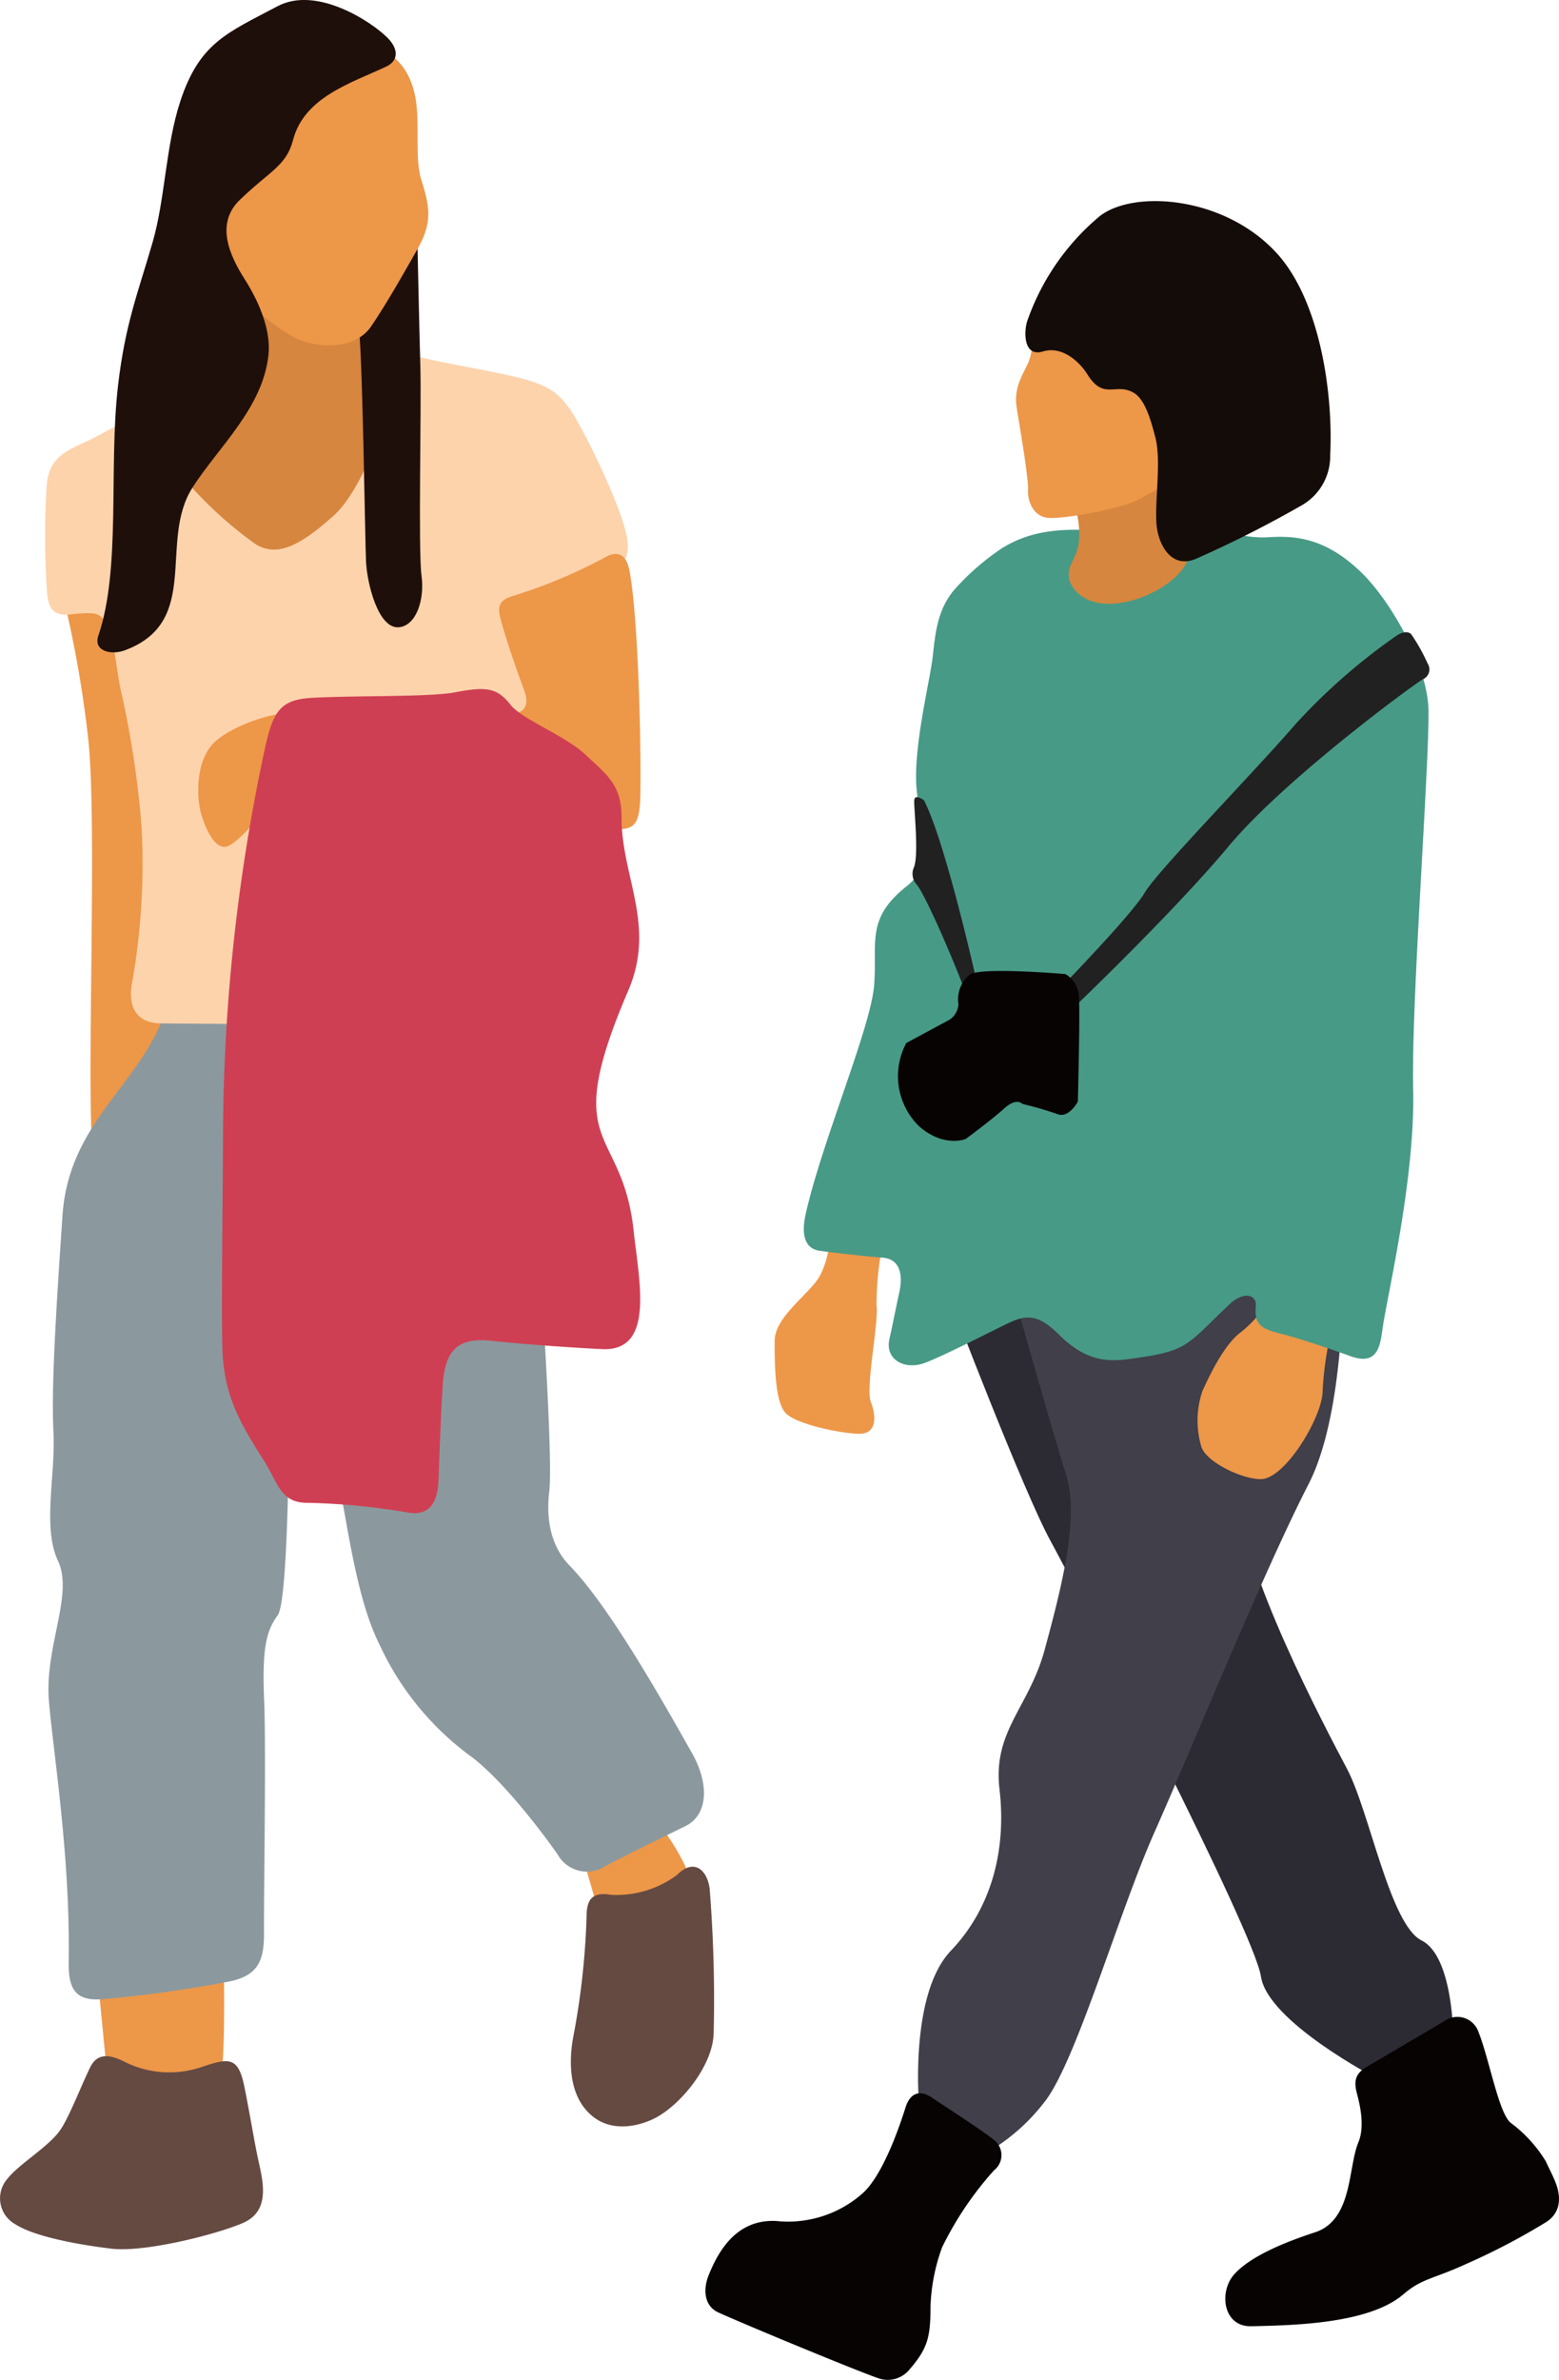 <svg id="illust" xmlns="http://www.w3.org/2000/svg" xmlns:xlink="http://www.w3.org/1999/xlink" width="154" height="235" viewBox="0 0 154 235">
  <defs>
    <clipPath id="clip-path">
      <rect id="長方形_55" data-name="長方形 55" width="154" height="235" fill="none"/>
    </clipPath>
  </defs>
  <g id="グループ_78" data-name="グループ 78" clip-path="url(#clip-path)">
    <path id="パス_748" data-name="パス 748" d="M85.445,117.605s7.156,18.726,9.84,23.634,20.128,38.584,20.8,43.041,11.4,10.036,11.4,10.036l7.6-4.014s0-8.025-3.132-9.588S126.82,168,124.583,163.763s-10.508-19.848-10.734-27.2-9.169-23.191-9.169-23.191Z" transform="translate(8.475 10.891)" fill="#2c2b34" fill-rule="evenodd"/>
    <path id="パス_749" data-name="パス 749" d="M75.207,110.643s-.111,3.57-1.565,5.356-4.027,3.681-4.027,5.8,0,6.018,1.12,7.134,5.592,2.01,7.269,2.01,1.68-1.674,1.119-3.123.78-7.7.557-9.592a30.928,30.928,0,0,1,.674-6.355Z" transform="translate(6.905 10.629)" fill="#ed9748" fill-rule="evenodd"/>
    <path id="パス_750" data-name="パス 750" d="M124.116,186.6c1.616-.94,6.53-3.833,7.6-4.469a2.209,2.209,0,0,1,3.414,1.064c1.072,2.714,1.988,7.966,3.165,8.947a13.486,13.486,0,0,1,3.466,3.789c.3.653.66,1.336.935,2.008.6,1.458.613,3.027-.847,3.991a65.577,65.577,0,0,1-7.914,4.148c-3.335,1.537-4.382,1.419-6.229,3.009-3.38,2.893-10.706,3.061-15.041,3.151-2.779.056-3.2-3.391-1.68-5.11,1.836-2.078,6.093-3.538,7.993-4.163,3.734-1.226,3.244-6.388,4.279-8.872.662-1.6.156-3.7-.119-4.756-.286-1.094-.357-1.96.977-2.738" transform="translate(10.922 17.457)" fill="#070303" fill-rule="evenodd"/>
    <path id="パス_751" data-name="パス 751" d="M82.613,197.582S81.6,186.545,85.743,182.2s5.481-10.15,4.807-15.948,2.908-8.028,4.475-13.826,3.455-12.941,2.115-17.179-5.81-20.071-5.81-20.071l33.094-6.689s1.119,18.959-3.353,27.652-11.632,26.31-15.208,34.342-7.827,22.967-10.957,26.76a19.383,19.383,0,0,1-6.039,5.13Z" transform="translate(8.183 10.422)" fill="#403f4a" fill-rule="evenodd"/>
    <path id="パス_752" data-name="パス 752" d="M114.711,117.054a11.518,11.518,0,0,1-2.8,3.232c-1.677,1.23-3.135,4.352-3.8,5.8a9.046,9.046,0,0,0-.1,5.564c.552,1.531,4.034,3.156,5.839,3.159,2.449.012,6.124-6.222,6.124-8.684a32.806,32.806,0,0,1,.889-6.06Z" transform="translate(10.674 11.245)" fill="#ed9748" fill-rule="evenodd"/>
    <path id="パス_753" data-name="パス 753" d="M63.67,206.654c1.207-3.1,3.171-5.661,6.748-5.464a11.1,11.1,0,0,0,8.61-2.831c1.948-1.855,3.549-6.521,4.129-8.368.378-1.225,1.224-1.9,2.583-1,1.184.788,5.326,3.476,6.181,4.215a1.892,1.892,0,0,1-.016,2.976,32.967,32.967,0,0,0-5.133,7.608,18.759,18.759,0,0,0-1.143,5.827c0,3.1-.291,4.176-2.127,6.294a2.759,2.759,0,0,1-2.906.843c-1.566-.487-13.172-5.282-15.936-6.54-1.334-.613-1.52-2.153-.988-3.563" transform="translate(6.288 18.116)" fill="#070303" fill-rule="evenodd"/>
    <path id="パス_754" data-name="パス 754" d="M73.8,119.02c1.67.243,4.811.568,6.129.675,1.968.106,2.08,1.916,1.733,3.469-.354,1.6-.716,3.492-.96,4.523-.5,2.149,1.58,3.123,3.473,2.412,1.924-.727,6.044-2.857,8.147-3.875,1.866-.905,3.033-.993,5.106,1.063,2.3,2.283,4.269,2.772,6.712,2.452,6.219-.814,5.7-1.256,10.195-5.477,1.3-1.219,2.658-.973,2.55.237-.148,1.643.363,2.192,2.349,2.678,1.76.429,5.228,1.6,6.925,2.225,3,1.118,3.019-1.3,3.314-3.139.561-3.482,3.157-14.682,2.957-23.171-.2-8.55,1.55-31.141,1.516-37.3,0-4.361-3.648-10.859-6.661-13.771-3.577-3.456-6.579-3.616-9.168-3.456-3.631.22-6.657-1.8-8.78-1.907-2-.107-6.352,1.32-8.9,1.206-3.074-.142-5.9.1-8.612,1.775a24.673,24.673,0,0,0-4.808,4.209c-1.57,1.961-1.778,4.075-2.036,6.42-.287,2.643-2.147,9.7-1.53,13.813C84.088,78.36,84.73,81.2,82.425,83c-4.122,3.259-2.9,5.587-3.244,9.825-.342,4.189-5.087,15.253-6.731,22.438-.388,1.661-.4,3.5,1.346,3.755" transform="translate(7.165 4.482)" fill="#479a86" fill-rule="evenodd"/>
    <path id="パス_755" data-name="パス 755" d="M107.94,50.807c.634-3.363-.923-9.135-.923-9.135L96.281,44.234c1.365,4.949.741,5.876.018,7.442a2.245,2.245,0,0,0-.1,1.855c2.184,4.51,11.074.82,11.746-2.724" transform="translate(9.525 4.003)" fill="#d6863e" fill-rule="evenodd"/>
    <path id="パス_756" data-name="パス 756" d="M92.5,45.469c-.112,1.116.448,2.788,2.015,2.9s7.381-.892,9.057-1.9,5.031-2.227,4.808-4.682-.9-7.247-5.926-10.148-8.5-3.341-9.058-2.338-.339,2.562-.9,3.79-1.45,2.454-1.116,4.459S92.5,44.247,92.5,45.469" transform="translate(9.057 2.769)" fill="#ed9748" fill-rule="evenodd"/>
    <path id="パス_757" data-name="パス 757" d="M93.894,32.96c1.8-.541,3.5.876,4.38,2.263,1.632,2.629,2.811.752,4.608,1.841,1.156.7,1.73,2.96,2.12,4.439.557,2.335-.033,5.759.081,8.282.095,2.1,1.395,4.689,3.869,3.673a112.688,112.688,0,0,0,10.525-5.32,5.571,5.571,0,0,0,2.78-4.916c.314-6.164-1.018-15.25-5.237-19.916-5.146-5.687-14.2-6.352-17.558-3.677a23.577,23.577,0,0,0-7.157,10.412c-.329,1.19-.27,3.49,1.588,2.919" transform="translate(9.14 1.74)" fill="#140c09" fill-rule="evenodd"/>
    <path id="パス_758" data-name="パス 758" d="M95.235,92.163s7.16-7.363,8.388-9.478,10.731-11.822,14.869-16.615a59.432,59.432,0,0,1,10.066-8.809s.9-.611,1.4-.107a18.378,18.378,0,0,1,1.624,2.9,1.058,1.058,0,0,1-.5,1.56c-1.12.668-13.7,9.922-19.184,16.5S96.236,94.387,96.236,94.387Z" transform="translate(9.446 5.471)" fill="#212122" fill-rule="evenodd"/>
    <path id="パス_759" data-name="パス 759" d="M88.379,90.174s-3.127-14.047-5.253-18.061c0,0-.893-.671-.95,0s.5,5.522-.058,6.693a1.556,1.556,0,0,0,.281,1.611c.668.727,3.126,6.132,4.861,10.707Z" transform="translate(8.134 6.899)" fill="#212122" fill-rule="evenodd"/>
    <path id="パス_760" data-name="パス 760" d="M81.526,94.581l4.251-2.286a1.972,1.972,0,0,0,.893-1.56,3.122,3.122,0,0,1,1.12-2.9c1.06-.785,9.444-.056,9.444-.056a2.68,2.68,0,0,1,1.343,2.341c.112,1.78-.112,10.256-.112,10.256s-.893,1.677-2.012,1.23a34.465,34.465,0,0,0-3.465-1.006s-.566-.671-1.793.445-3.8,3.012-3.8,3.012-2.124.9-4.585-1.225a6.914,6.914,0,0,1-1.285-8.252" transform="translate(8.005 8.403)" fill="#070303" fill-rule="evenodd"/>
    <path id="パス_761" data-name="パス 761" d="M52.4,167.824l1.565,5.464,9.394-2.121s-.335-2.792-3.8-7.136-7.38,3.9-7.157,3.793" transform="translate(5.197 15.636)" fill="#ed9748" fill-rule="evenodd"/>
    <path id="パス_762" data-name="パス 762" d="M55.314,170.944a9.988,9.988,0,0,0,6.508-1.992c1.585-1.6,2.918-.551,3.185,1.346a137.01,137.01,0,0,1,.4,14.342c-.088,3.025-2.96,6.714-5.518,8.2-1.341.778-4.138,1.668-6.26.109s-2.683-4.461-2.124-7.8a75.431,75.431,0,0,0,1.348-12.029c.009-1.5.359-2.543,2.459-2.172" transform="translate(5.089 16.155)" fill="#654a42" fill-rule="evenodd"/>
    <path id="パス_763" data-name="パス 763" d="M5.293,52.2A112.278,112.278,0,0,1,8.2,68.03c.9,8.478-.226,34.566.447,41.035,0,0,10.509-8.7,10.509-18.952S17.145,52.2,5.293,52.2" transform="translate(0.525 5.015)" fill="#ed9748" fill-rule="evenodd"/>
    <path id="パス_764" data-name="パス 764" d="M9.733,188.266l-.943-9.747,12.411-2.9s.275,10.486-.287,12.824-8.945,1.6-11.181-.179" transform="translate(0.872 16.871)" fill="#ed9748" fill-rule="evenodd"/>
    <path id="パス_765" data-name="パス 765" d="M9.5,188.932a122.157,122.157,0,0,0,12.792-1.777c2.857-.6,3.355-2.186,3.355-4.709-.025-4.189.215-18.167.015-22.974-.219-5.333.223-6.913,1.343-8.473s1.119-20.515,1.119-20.515a13.915,13.915,0,0,1,4.455,5.795c1.12,3.346,1.788,12.263,4.474,17.616a28.459,28.459,0,0,0,9.169,11.151c3.087,2.37,6.84,7.309,8.412,9.552a3.327,3.327,0,0,0,4.784,1.151c1.641-.869,6.194-3.11,7.87-3.929,2.218-1.1,2.381-4.125.628-7.219-2.877-5.09-8.177-14.51-12.086-18.5-1.515-1.573-2.414-3.92-2-7.373.445-3.79-1.34-28.544-1.34-28.544L49.8,88.326,16.253,90.113c-1.91,8.064-9.842,11.6-10.511,21.407S4.625,128.7,4.849,132.93s-1.119,9.364.447,12.707S3.957,154.11,4.4,159.464c.428,5.123,2.127,15.349,1.952,25.8-.043,2.591.643,3.807,3.148,3.667" transform="translate(0.432 8.485)" fill="#8b999e" fill-rule="evenodd"/>
    <path id="パス_766" data-name="パス 766" d="M13.97,45.077c3.357-4.686,6.6-7.468,9.5-21.631L36,24.9s-2.681,8.921,1.794,9.588c0,0,2.127,11.148-6.151,18.4s-17.668-7.8-17.668-7.8" transform="translate(1.386 2.252)" fill="#d6863e" fill-rule="evenodd"/>
    <path id="パス_767" data-name="パス 767" d="M15.552,97.985c3.189.036,29.14.2,32.744.217,3.565,0,4.388-1.187,4.642-4.545.821-9.507,2.481-38.937,2.481-38.937l4.224-1.265c1.832-.545,2.191-1.838,1.852-3.648-.533-2.581-3.129-8.239-4.936-11.4-1.427-2.517-2.619-3.4-5.595-4.144-3.617-.905-7.062-1.323-10.639-2.254-2.022-.525-2.306,1.417-2.439,3.476-.23,3.684-2.727,10.059-5.395,12.425-3.019,2.672-5.365,4.124-7.6,2.786a38.947,38.947,0,0,1-8.164-7.805,48.4,48.4,0,0,0-3.913-4.9S9.46,39.954,7.846,40.654C5.5,41.714,4.283,42.541,4.185,45.29a80.537,80.537,0,0,0,.071,10.33c.173,1.389.621,2.144,2.246,1.995A11.454,11.454,0,0,1,8.776,57.5c2.231.22,2.012,4.686,2.907,8.252a94.4,94.4,0,0,1,1.91,12.961,67.553,67.553,0,0,1-.974,15.4c-.381,2.263.454,3.868,2.932,3.868" transform="translate(0.402 3.067)" fill="#fdd3ac" fill-rule="evenodd"/>
    <path id="パス_768" data-name="パス 768" d="M38,19.985s.223,10.486.335,14.387-.224,18.058.11,20.512-.537,4.981-2.234,5.133c-2.016.179-3.132-4.241-3.243-6.468s-.337-21.414-.785-23.866S38,19.985,38,19.985" transform="translate(3.19 1.92)" fill="#1f0f0b" fill-rule="evenodd"/>
    <path id="パス_769" data-name="パス 769" d="M18.344,23.388A11.588,11.588,0,0,0,21.7,28.742c2.353,2.043,4.712,3.9,6.2,4.452,2.237.824,5.45.791,6.926-1.358,1.556-2.254,3.671-6.038,4.539-7.553,1.558-2.713,1.287-4.211.435-6.935-.66-2.079-.142-5.361-.547-7.9-.444-2.788-1.9-4.454-3.8-5.126S19.8,9.452,18.344,23.388" transform="translate(1.819 0.411)" fill="#ed9748" fill-rule="evenodd"/>
    <path id="パス_770" data-name="パス 770" d="M18.162,48.114c2.6-4.025,6.908-7.83,7.485-13.022.254-2.263-.717-4.967-2.352-7.535-1.465-2.3-2.928-5.461-.47-7.824,3.013-2.9,4.581-3.343,5.253-5.908,1.109-4.225,5.676-5.6,9.218-7.254,1.328-.646,1.106-1.852.113-2.841C35.732,2.057,30.364-1.4,26.564.607c-5.041,2.662-7.71,3.629-9.609,9.352-1.467,4.446-1.5,9.66-2.752,13.976-1.453,5.025-2.717,8.08-3.422,14.228-.926,8.1.318,18-1.932,24.6-.522,1.53,1.254,1.952,2.6,1.456,7.658-2.831,3.27-10.772,6.715-16.1" transform="translate(0.868 0)" fill="#1f0f0b" fill-rule="evenodd"/>
    <path id="パス_771" data-name="パス 771" d="M48.778,54.089a50.7,50.7,0,0,0,9.172-3.82c.956-.577,2.09-.664,2.457,1.262.864,4.459,1.167,16.857,1.079,22.205-.068,3.838-1.028,3.439-4.523,3.2-7.745-.538-24.7-3.6-26.635-3.777-2.46-.217-4.027-.334-5.368,1.339-1.181,1.472-3.059,3.722-4.175,4.241-1.458.646-2.53-2.487-2.756-3.462-.339-1.447-.45-4.459,1-6.353s6.6-3.679,8.5-3.236,18.448-.22,20.35,0,2.8-.555,2.126-2.338c-.629-1.679-1.771-4.932-2.3-6.952-.251-.956-.43-1.845,1.076-2.308" transform="translate(1.767 4.794)" fill="#ed9748" fill-rule="evenodd"/>
    <path id="パス_772" data-name="パス 772" d="M28.875,62.938c4.391-.24,11.619-.061,14.132-.548,3.154-.609,4.153-.4,5.453,1.248,1.126,1.427,5.419,3.048,7.373,4.9,2.073,1.949,3.611,2.964,3.583,6.216,0,5.876,3.433,10.645.666,17.089-6.852,15.943-.618,13.151.528,23.7.544,5.03,2.119,11.952-3.117,11.706-3.3-.156-8.35-.535-10.937-.821-3.675-.4-4.692,1.294-4.831,4.926-.153,2.286-.3,6.408-.378,8.655-.06,1.845-.521,3.878-3.182,3.35a66.821,66.821,0,0,0-9.694-.931c-2.773.038-2.954-1.932-4.4-4.2-2.58-4.04-4.022-6.683-4.094-11.472-.088-5.166.073-16.316.073-20.866A183.815,183.815,0,0,1,24.178,67.99c.816-3.762,1.549-4.88,4.7-5.052" transform="translate(1.979 5.964)" fill="#cf3f53" fill-rule="evenodd"/>
    <path id="パス_773" data-name="パス 773" d="M.683,197.4c1.14-1.485,3.974-3.116,5.19-4.76.937-1.275,2.22-4.7,3.085-6.4.776-1.492,2.192-1.03,3.358-.447a9.867,9.867,0,0,0,7.634.5c2.626-.876,3.555-1.031,4.155,1.8.447,2.108,1.018,5.585,1.366,7.192.484,2.225,1.332,5.227-1.5,6.431-2.691,1.151-9.716,2.914-12.965,2.525-3.432-.409-7.645-1.219-9.474-2.4A2.924,2.924,0,0,1,.683,197.4" transform="translate(0 17.795)" fill="#654a42" fill-rule="evenodd"/>
  </g>
</svg>
